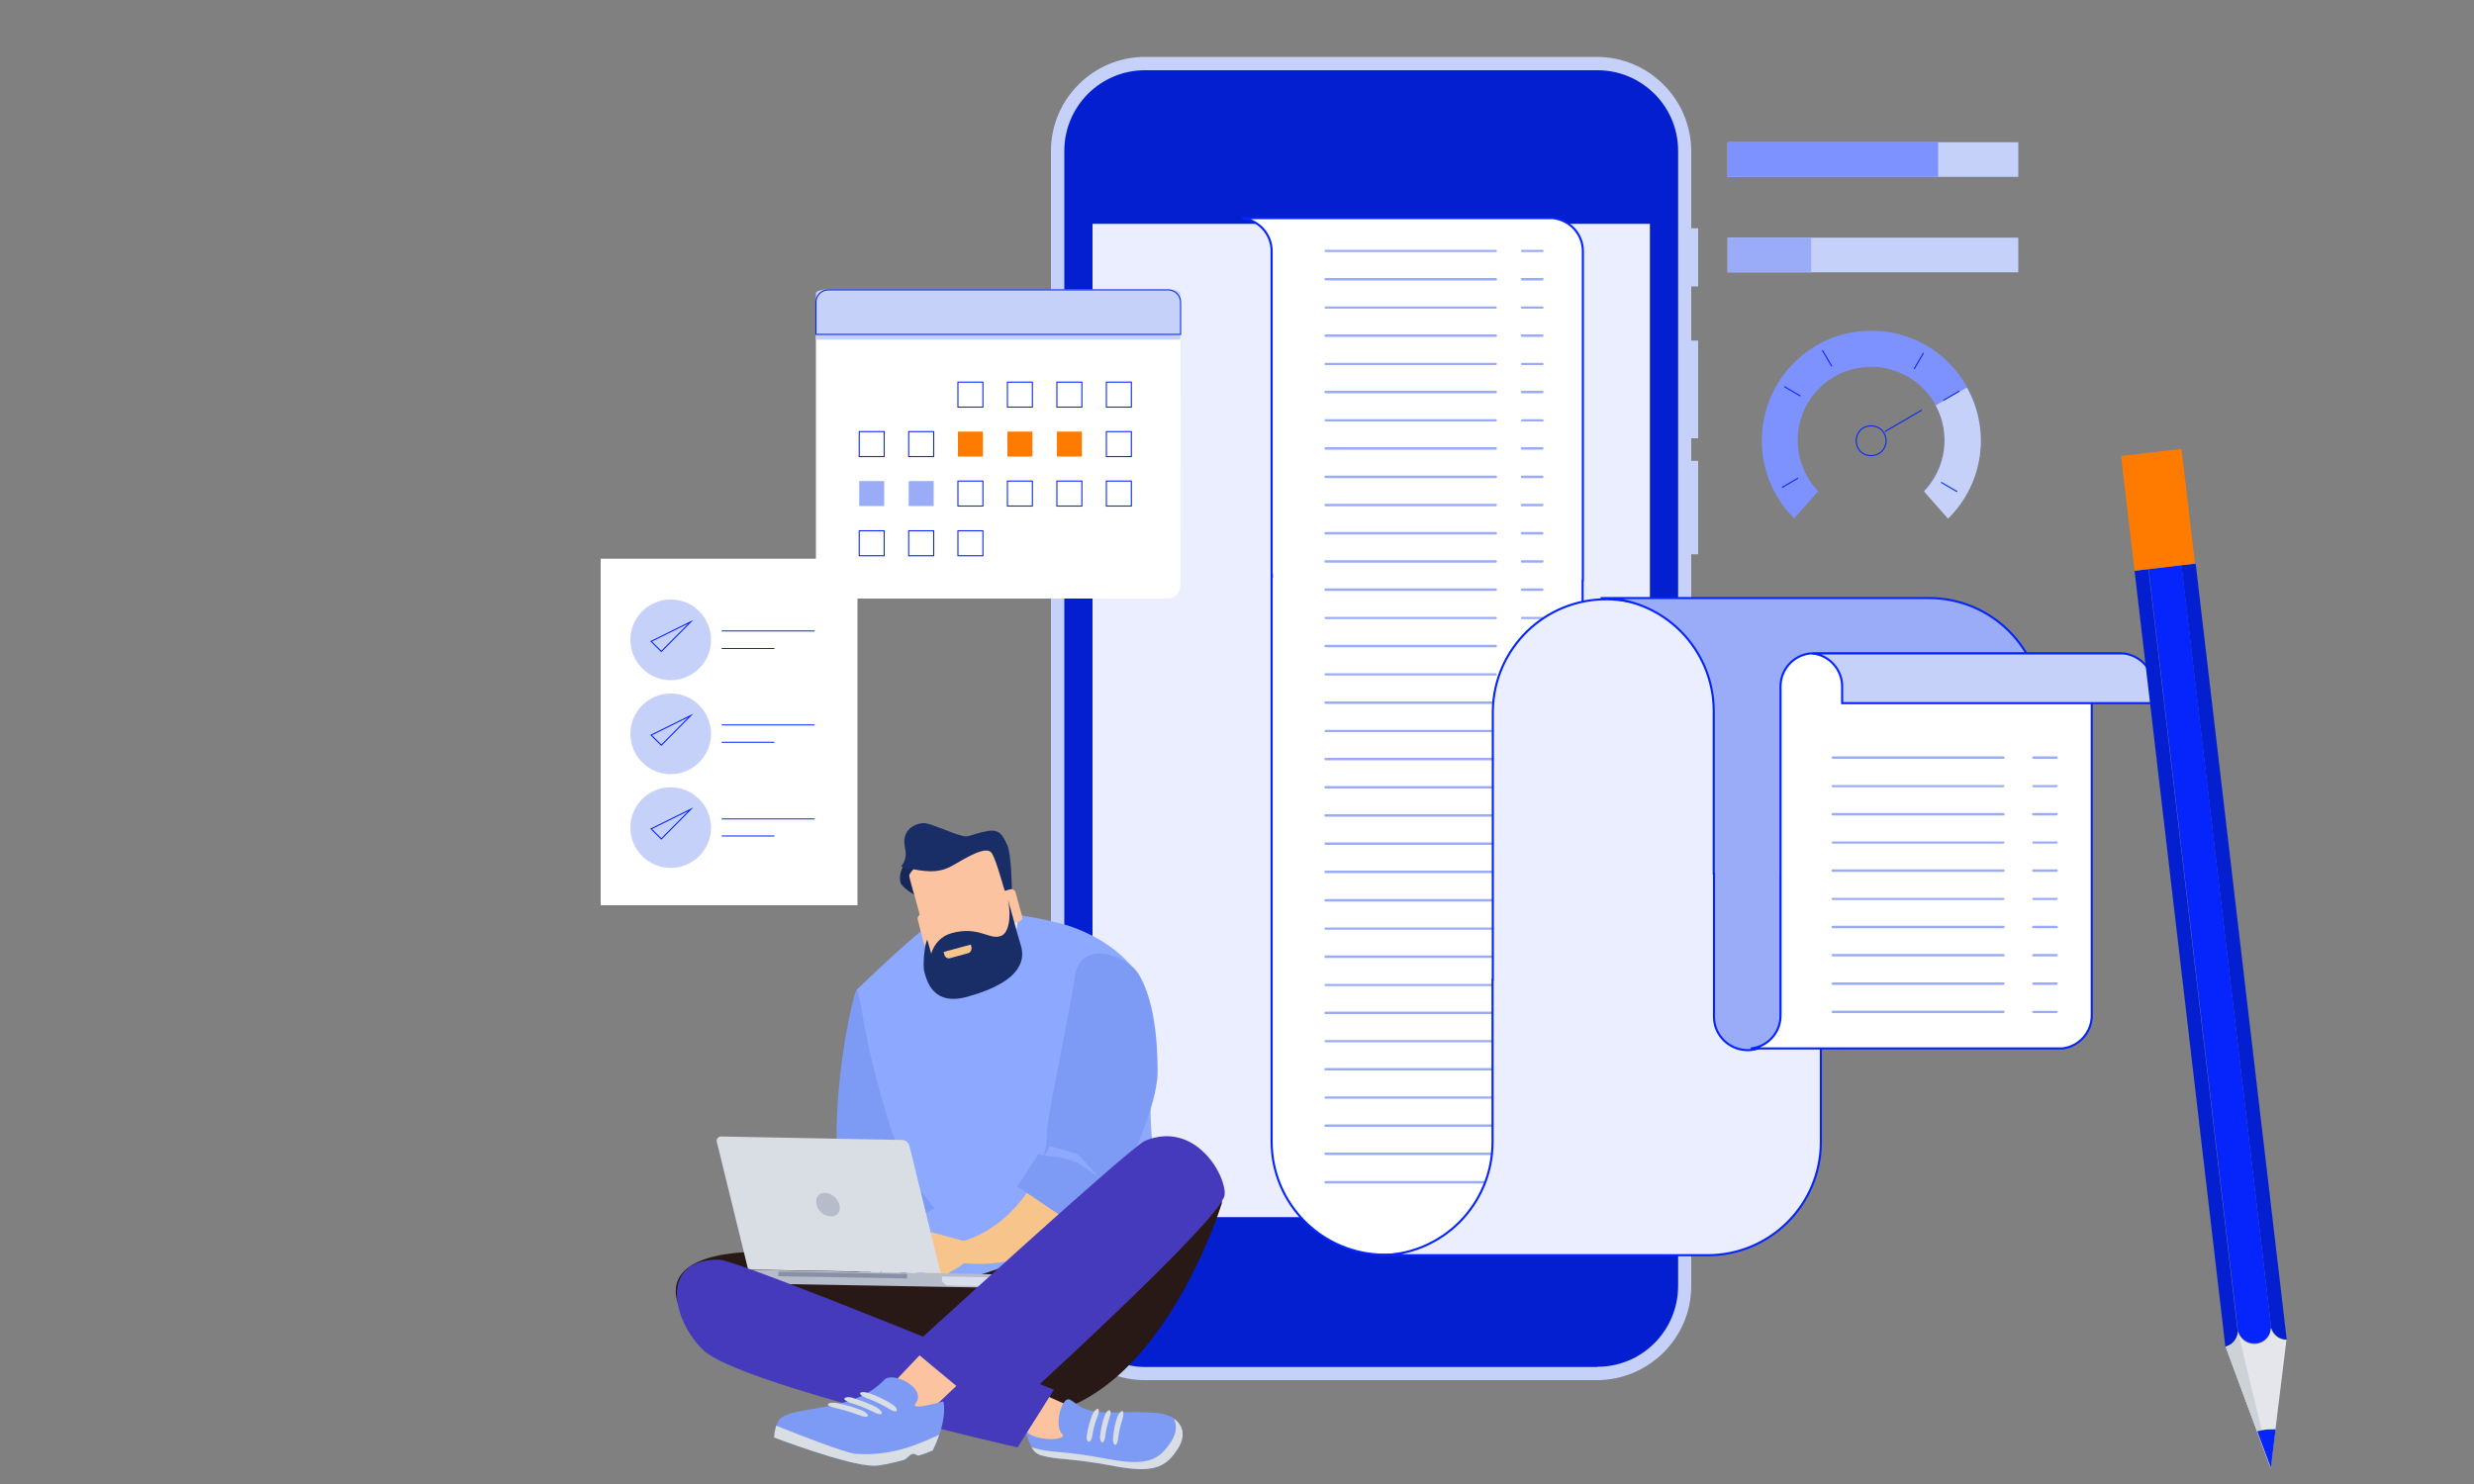 <svg xmlns="http://www.w3.org/2000/svg" xmlns:xlink="http://www.w3.org/1999/xlink" id="Layer_1" x="0px" y="0px" viewBox="0 0 1000 600" style="enable-background:new 0 0 1000 600;" xml:space="preserve"><rect x="0" y="0" width="1000" height="600" fill="#808080" stroke="none"/> <style type="text/css"> .st0{fill:none;} .st1{fill:#C5D1F9;} .st2{fill:#041FCF;} .st3{fill:#EAEEFE;} .st4{fill:#FFFFFF;stroke:#0525FC;stroke-width:0.85;stroke-miterlimit:10;} .st5{fill:#9AACF7;} .st6{fill:#EAEEFE;stroke:#0525FC;stroke-width:0.85;stroke-miterlimit:10;} .st7{fill:#9AACF7;stroke:#0525FC;stroke-width:0.85;stroke-miterlimit:10;} .st8{fill:#C5D1F9;stroke:#0525FC;stroke-width:0.85;stroke-miterlimit:10;} .st9{fill:#0525FC;} .st10{fill:#E5E6EC;} .st11{fill:#CDD2D7;} .st12{fill:#FF7B00;} .st13{fill:#FFFFFF;} .st14{fill:#8DA9FF;} .st15{fill:#7D9AF5;} .st16{fill:#ECCB0D;} .st17{fill:#C4C9E1;} .st18{fill:#E4E9F3;} .st19{fill:#F7C48B;} .st20{fill:#FBC39F;} .st21{fill:#162859;} .st22{fill:#192E66;} .st23{fill:#281816;} .st24{fill:#B6BCC9;} .st25{fill:#D8DEED;} .st26{fill:#8791A6;} .st27{fill:#D9DDE4;} .st28{fill:#463ABC;} .st29{fill:none;stroke:#0525FC;stroke-width:0.43;stroke-miterlimit:10;} .st30{fill:#7E92FF;} </style> <polygon class="st0" points="276.5,305.6 276.9,305.6 276.5,306 "></polygon> <polygon class="st0" points="275.7,304.8 275.3,304.8 275.7,304.4 "></polygon> <polygon class="st0" points="276.5,305.6 276.9,305.6 276.5,306 "></polygon> <polygon class="st0" points="275.7,304.8 275.3,304.8 275.7,304.4 "></polygon> <polygon class="st0" points="276.5,305.6 276.9,305.6 276.5,306 "></polygon> <polygon class="st0" points="275.7,304.8 275.3,304.8 275.7,304.4 "></polygon> <polygon class="st0" points="276.5,305.6 276.9,305.6 276.5,306 "></polygon> <polygon class="st0" points="275.7,304.8 275.3,304.8 275.7,304.4 "></polygon> <polygon class="st0" points="276.5,305.6 276.9,305.6 276.5,306 "></polygon> <polygon class="st0" points="275.7,304.8 275.3,304.8 275.7,304.4 "></polygon> <polygon class="st0" points="276.5,305.6 276.9,305.6 276.5,306 "></polygon> <polygon class="st0" points="275.7,304.8 275.3,304.8 275.7,304.4 "></polygon> <polygon class="st0" points="276.5,305.6 276.9,305.6 276.5,306 "></polygon> <polygon class="st0" points="275.7,304.8 275.3,304.8 275.7,304.4 "></polygon> <polygon class="st0" points="276.5,305.6 276.9,305.6 276.5,306 "></polygon> <polygon class="st0" points="275.7,304.8 275.3,304.8 275.7,304.4 "></polygon> <polygon class="st0" points="276.5,305.6 276.9,305.6 276.5,306 "></polygon> <polygon class="st0" points="275.7,304.8 275.3,304.8 275.7,304.4 "></polygon> <polygon class="st0" points="276.5,305.6 276.9,305.6 276.5,306 "></polygon> <polygon class="st0" points="275.7,304.8 275.3,304.8 275.7,304.4 "></polygon> <polygon class="st0" points="276.5,305.6 276.9,305.6 276.5,306 "></polygon> <polygon class="st0" points="275.7,304.8 275.3,304.8 275.7,304.4 "></polygon> <polygon class="st0" points="276.5,305.6 276.9,305.6 276.5,306 "></polygon> <polygon class="st0" points="275.7,304.8 275.3,304.8 275.7,304.4 "></polygon> <polygon class="st0" points="276.5,305.6 276.9,305.6 276.5,306 "></polygon> <polygon class="st0" points="275.7,304.8 275.3,304.8 275.7,304.4 "></polygon> <polygon class="st0" points="299.7,309.4 300.1,309.4 299.7,309.8 "></polygon> <polygon class="st0" points="298.9,308.6 298.5,308.6 298.9,308.2 "></polygon> <polygon class="st0" points="299.7,309.4 300.1,309.4 299.7,309.8 "></polygon> <polygon class="st0" points="298.9,308.6 298.5,308.6 298.9,308.2 "></polygon> <polygon class="st0" points="299.7,309.4 300.1,309.4 299.7,309.8 "></polygon> <polygon class="st0" points="298.9,308.6 298.5,308.6 298.9,308.2 "></polygon> <polygon class="st0" points="299.7,309.4 300.1,309.4 299.7,309.8 "></polygon> <polygon class="st0" points="298.9,308.6 298.5,308.6 298.9,308.2 "></polygon> <polygon class="st0" points="299.7,309.4 300.1,309.4 299.7,309.8 "></polygon> <polygon class="st0" points="298.9,308.6 298.5,308.6 298.9,308.2 "></polygon> <polygon class="st0" points="299.7,309.4 300.1,309.4 299.7,309.8 "></polygon> <polygon class="st0" points="298.9,308.6 298.5,308.6 298.9,308.2 "></polygon> <polygon class="st0" points="299.7,309.4 300.1,309.4 299.7,309.8 "></polygon> <polygon class="st0" points="298.9,308.6 298.5,308.6 298.9,308.2 "></polygon> <polygon class="st0" points="299.7,309.4 300.1,309.4 299.7,309.8 "></polygon> <polygon class="st0" points="298.9,308.6 298.5,308.6 298.9,308.2 "></polygon> <polygon class="st0" points="299.7,309.4 300.1,309.4 299.7,309.8 "></polygon> <polygon class="st0" points="298.9,308.6 298.5,308.6 298.9,308.2 "></polygon> <polygon class="st0" points="299.7,309.4 300.1,309.4 299.7,309.8 "></polygon> <polygon class="st0" points="298.9,308.6 298.5,308.6 298.9,308.2 "></polygon> <polygon class="st0" points="299.7,309.4 300.1,309.4 299.7,309.8 "></polygon> <polygon class="st0" points="298.9,308.6 298.5,308.6 298.9,308.2 "></polygon> <polygon class="st0" points="299.7,309.4 300.1,309.4 299.7,309.8 "></polygon> <polygon class="st0" points="298.9,308.6 298.5,308.6 298.9,308.2 "></polygon> <polygon class="st0" points="299.7,309.4 300.1,309.4 299.7,309.8 "></polygon> <polygon class="st0" points="298.9,308.6 298.5,308.6 298.9,308.2 "></polygon> <polygon class="st0" points="299.7,309.4 300.1,309.4 299.7,309.8 "></polygon> <polygon class="st0" points="298.9,308.6 298.5,308.6 298.9,308.2 "></polygon> <polygon class="st0" points="280.3,317.2 280.8,317.2 280.3,317.6 "></polygon> <polygon class="st0" points="279.5,316.4 279.1,316.4 279.5,315.9 "></polygon> <polygon class="st0" points="280.3,317.2 280.8,317.2 280.3,317.6 "></polygon> <polygon class="st0" points="279.5,316.4 279.1,316.4 279.5,315.9 "></polygon> <polygon class="st0" points="280.3,317.2 280.8,317.2 280.3,317.6 "></polygon> <polygon class="st0" points="279.5,316.4 279.1,316.4 279.5,315.9 "></polygon> <polygon class="st0" points="280.3,317.2 280.8,317.2 280.3,317.6 "></polygon> <polygon class="st0" points="279.5,316.4 279.1,316.4 279.5,315.9 "></polygon> <polygon class="st0" points="280.3,317.2 280.8,317.2 280.3,317.6 "></polygon> <polygon class="st0" points="279.5,316.4 279.1,316.4 279.5,315.9 "></polygon> <polygon class="st0" points="280.3,317.2 280.8,317.2 280.3,317.6 "></polygon> <polygon class="st0" points="279.5,316.4 279.1,316.4 279.5,315.9 "></polygon> <polygon class="st0" points="280.3,317.2 280.8,317.2 280.3,317.6 "></polygon> <polygon class="st0" points="279.5,316.4 279.1,316.4 279.5,315.9 "></polygon> <polygon class="st0" points="280.3,317.2 280.8,317.2 280.3,317.6 "></polygon> <polygon class="st0" points="279.5,316.4 279.1,316.4 279.5,315.9 "></polygon> <polygon class="st0" points="280.3,317.2 280.8,317.2 280.3,317.6 "></polygon> <polygon class="st0" points="279.5,316.4 279.1,316.4 279.5,315.9 "></polygon> <polygon class="st0" points="293.9,303.4 294.3,303.4 293.9,303.9 "></polygon> <polygon class="st0" points="293.1,302.6 292.7,302.6 293.1,302.1 "></polygon> <polygon class="st0" points="293.9,303.4 294.3,303.4 293.9,303.9 "></polygon> <polygon class="st0" points="293.1,302.6 292.7,302.6 293.1,302.1 "></polygon> <polygon class="st0" points="293.9,303.4 294.3,303.4 293.9,303.9 "></polygon> <polygon class="st0" points="293.1,302.6 292.7,302.6 293.1,302.1 "></polygon> <polygon class="st0" points="293.9,303.4 294.3,303.4 293.9,303.9 "></polygon> <polygon class="st0" points="293.1,302.6 292.7,302.6 293.1,302.1 "></polygon> <polygon class="st0" points="293.9,303.4 294.3,303.4 293.9,303.9 "></polygon> <polygon class="st0" points="293.1,302.6 292.7,302.6 293.1,302.1 "></polygon> <polygon class="st0" points="293.9,303.4 294.3,303.4 293.9,303.9 "></polygon> <polygon class="st0" points="293.1,302.6 292.7,302.6 293.1,302.1 "></polygon> <polygon class="st0" points="293.9,303.4 294.3,303.4 293.9,303.9 "></polygon> <polygon class="st0" points="293.1,302.6 292.7,302.6 293.1,302.1 "></polygon> <polygon class="st0" points="293.9,303.4 294.3,303.4 293.9,303.9 "></polygon> <polygon class="st0" points="293.1,302.6 292.7,302.6 293.1,302.1 "></polygon> <polygon class="st0" points="293.9,303.4 294.3,303.4 293.9,303.9 "></polygon> <polygon class="st0" points="293.1,302.6 292.7,302.6 293.1,302.1 "></polygon> <polygon class="st0" points="293.9,303.4 294.3,303.4 293.9,303.9 "></polygon> <polygon class="st0" points="293.1,302.6 292.7,302.6 293.1,302.1 "></polygon> <polygon class="st0" points="293.9,303.4 294.3,303.4 293.9,303.9 "></polygon> <polygon class="st0" points="293.1,302.6 292.7,302.6 293.1,302.1 "></polygon> <polygon class="st0" points="293.9,303.4 294.3,303.4 293.9,303.9 "></polygon> <polygon class="st0" points="293.1,302.6 292.7,302.6 293.1,302.1 "></polygon> <polygon class="st0" points="293.9,303.4 294.3,303.4 293.9,303.9 "></polygon> <polygon class="st0" points="293.1,302.6 292.7,302.6 293.1,302.1 "></polygon> <polygon class="st0" points="293.9,303.4 294.3,303.4 293.9,303.9 "></polygon> <polygon class="st0" points="293.1,302.6 292.7,302.6 293.1,302.1 "></polygon> <polygon class="st1" points="679.4,115.8 679.4,115.8 686.4,115.8 686.4,115.8 686.4,92.3 686.4,92.3 679.4,92.3 679.4,92.3 "></polygon> <polygon class="st1" points="679.4,177.2 679.4,177.2 686.4,177.2 686.4,177.2 686.4,137.7 686.4,137.7 679.4,137.7 679.4,137.7 "></polygon> <polygon class="st1" points="679.4,224.1 679.4,224.1 686.4,224.1 686.4,224.1 686.4,186.3 686.4,186.3 679.4,186.3 679.4,186.3 "></polygon> <path class="st1" d="M424.7,520c0,21.1,17.1,38,38,38h182.9c20.9-0.1,38-17.1,38-38V61c-0.1-20.9-17.1-37.9-38-38H462.8 c-20.9,0-38,17.1-38,38V520L424.7,520z"></path> <path class="st2" d="M645.7,552.6c18.1,0,32.6-14.7,32.6-32.7V61c0-18.1-14.7-32.6-32.6-32.6H462.8c-18.1,0-32.6,14.7-32.6,32.6v459 c0,18.1,14.7,32.6,32.7,32.7h182.8V552.6z"></path> <rect x="441.6" y="90.5" class="st3" width="225.3" height="401.6"></rect> <path class="st4" d="M514,232.4V101.5c0-6.8-5.2-12.6-12-13.3c6,0,122.2,0,125.8,0c6.8,0.8,12,6.5,12,13.3v130l0,0v3.1h-0.1v114h0.1 v3.1c0,6.8,5.2,12.6,12,13.3h-46.2v96.5c0,25.3-20.5,45.8-45.8,45.8c-25.3,0-45.8-20.5-45.8-45.8V233.2h0.1v-0.8H514z"></path> <path class="st5" d="M604.6,101.9h-68.8c-0.3,0-0.5-0.3-0.4-0.5c0-0.3,0.3-0.4,0.4-0.4h68.8c0.3,0,0.5,0.3,0.4,0.5 C605,101.8,604.8,101.9,604.6,101.9z"></path> <path class="st5" d="M604.6,113.4h-68.8c-0.3,0-0.5-0.3-0.5-0.5l0,0c0-0.3,0.3-0.5,0.5-0.5h68.8c0.3,0,0.5,0.3,0.5,0.5l0,0 C605.2,113.2,604.9,113.4,604.6,113.4L604.6,113.4z"></path> <path class="st5" d="M604.6,124.8h-68.8c-0.3,0-0.5-0.3-0.4-0.5c0-0.3,0.3-0.4,0.4-0.4h68.8c0.3,0,0.5,0.3,0.4,0.5 C605,124.6,604.8,124.8,604.6,124.8z"></path> <path class="st5" d="M604.6,136.2h-68.8c-0.3,0-0.5-0.3-0.5-0.5c0-0.3,0.3-0.5,0.5-0.5l0,0h68.8c0.3,0,0.5,0.3,0.5,0.5 C605.2,136,604.9,136.2,604.6,136.2L604.6,136.2z"></path> <path class="st5" d="M604.6,147.6h-68.8c-0.3,0-0.5-0.3-0.4-0.5c0-0.3,0.3-0.4,0.4-0.4h68.8c0.3,0,0.5,0.3,0.4,0.5 C605,147.5,604.8,147.6,604.6,147.6z"></path> <path class="st5" d="M604.6,159h-68.8c-0.3,0-0.5-0.3-0.5-0.5c0-0.3,0.3-0.5,0.5-0.5l0,0h68.8c0.3,0,0.5,0.3,0.5,0.5l0,0 C605,158.9,604.9,159,604.6,159L604.6,159z"></path> <path class="st5" d="M604.6,170.4h-68.8c-0.3,0-0.5-0.3-0.4-0.5c0-0.3,0.3-0.4,0.4-0.4h68.8c0.3,0,0.5,0.3,0.4,0.5 C605,170.3,604.8,170.4,604.6,170.4z"></path> <path class="st5" d="M604.6,181.8h-68.8c-0.3,0-0.5-0.3-0.5-0.5c0-0.3,0.3-0.5,0.5-0.5l0,0h68.8c0.3,0,0.5,0.3,0.5,0.5l0,0 C605,181.6,604.9,181.8,604.6,181.8L604.6,181.8z"></path> <path class="st5" d="M604.6,193.3h-68.8c-0.3,0-0.5-0.3-0.5-0.5l0,0c0-0.3,0.3-0.5,0.5-0.5h68.8c0.3,0,0.5,0.3,0.5,0.5l0,0 C605.2,193,604.9,193.3,604.6,193.3L604.6,193.3z"></path> <path class="st5" d="M604.6,204.7h-68.8c-0.3,0-0.5-0.3-0.5-0.5s0.3-0.5,0.5-0.5l0,0h68.8c0.3,0,0.5,0.3,0.5,0.5l0,0 C605,204.4,604.9,204.7,604.6,204.7L604.6,204.7z"></path> <path class="st5" d="M604.6,216.1h-68.8c-0.3,0-0.5-0.3-0.5-0.5l0,0c0-0.3,0.3-0.5,0.5-0.5h68.8c0.3,0,0.5,0.3,0.5,0.5l0,0 C605.2,215.8,604.9,216.1,604.6,216.1L604.6,216.1z"></path> <path class="st5" d="M604.6,227.5h-68.8c-0.3,0-0.5-0.3-0.5-0.5s0.3-0.5,0.5-0.5l0,0h68.8c0.3,0,0.5,0.3,0.5,0.5l0,0 C605,227.2,604.9,227.5,604.6,227.5L604.6,227.5z"></path> <path class="st5" d="M604.6,238.9h-68.8c-0.3,0-0.5-0.3-0.5-0.5c0-0.3,0.3-0.5,0.5-0.5l0,0h68.8c0.3,0,0.5,0.3,0.5,0.5 C605,238.6,604.9,238.9,604.6,238.9z"></path> <path class="st5" d="M604.6,250.3h-68.8c-0.3,0-0.5-0.3-0.4-0.5c0-0.3,0.3-0.4,0.4-0.4h68.8c0.3,0,0.5,0.3,0.4,0.5 C605,250,604.8,250.3,604.6,250.3z"></path> <path class="st5" d="M604.6,261.7h-68.8c-0.3,0-0.5-0.3-0.5-0.5s0.3-0.5,0.5-0.5l0,0h68.8c0.3,0,0.5,0.3,0.5,0.5 C605,261.5,604.9,261.7,604.6,261.7z"></path> <path class="st5" d="M604.6,273.1h-68.8c-0.3,0-0.5-0.3-0.4-0.5c0-0.3,0.3-0.4,0.4-0.4h68.8c0.3,0,0.5,0.3,0.4,0.5 C605,272.9,604.8,273.1,604.6,273.1z"></path> <path class="st5" d="M604.6,284.6h-68.8c-0.3,0-0.5-0.3-0.5-0.5c0-0.3,0.3-0.5,0.5-0.5l0,0h68.8c0.3,0,0.5,0.3,0.5,0.5 C605,284.3,604.9,284.6,604.6,284.6z"></path> <path class="st5" d="M604.6,296h-68.8c-0.3,0-0.5-0.3-0.4-0.5c0-0.3,0.3-0.4,0.4-0.4h68.8c0.3,0,0.5,0.3,0.4,0.5 C605,295.7,604.8,296,604.6,296z"></path> <path class="st5" d="M604.6,307.4h-68.8c-0.3,0-0.5-0.3-0.5-0.5s0.3-0.5,0.5-0.5l0,0h68.8c0.3,0,0.5,0.3,0.5,0.5l0,0 C605,307.1,604.9,307.4,604.6,307.4L604.6,307.4z"></path> <path class="st5" d="M604.6,318.8h-68.8c-0.3,0-0.5-0.3-0.5-0.5l0,0c0-0.3,0.3-0.5,0.5-0.5h68.8c0.3,0,0.5,0.3,0.5,0.5l0,0 C605.2,318.5,604.9,318.8,604.6,318.8L604.6,318.8z"></path> <path class="st5" d="M604.6,330.2h-68.8c-0.3,0-0.5-0.3-0.5-0.5c0-0.3,0.3-0.5,0.5-0.5l0,0h68.8c0.3,0,0.5,0.3,0.5,0.5l0,0 C605,329.9,604.9,330.2,604.6,330.2L604.6,330.2z"></path> <path class="st5" d="M604.6,341.6h-68.8c-0.3,0-0.5-0.3-0.5-0.5l0,0c0-0.3,0.3-0.5,0.5-0.5h68.8c0.3,0,0.5,0.3,0.5,0.5l0,0 C605.2,341.4,604.9,341.6,604.6,341.6L604.6,341.6z"></path> <path class="st5" d="M604.6,353h-68.8c-0.3,0-0.5-0.3-0.5-0.5c0-0.3,0.3-0.5,0.5-0.5l0,0h68.8c0.3,0,0.5,0.3,0.5,0.5l0,0 C605,352.8,604.9,353,604.6,353L604.6,353z"></path> <path class="st5" d="M604.6,364.5h-68.8c-0.3,0-0.5-0.3-0.5-0.5l0,0c0-0.3,0.3-0.5,0.5-0.5h68.8c0.3,0,0.5,0.3,0.5,0.5l0,0 C605.2,364.2,604.9,364.5,604.6,364.5L604.6,364.5z"></path> <path class="st5" d="M604.6,375.9h-68.8c-0.3,0-0.5-0.3-0.4-0.5c0-0.3,0.3-0.4,0.4-0.4h68.8c0.3,0,0.5,0.3,0.4,0.5 C605,375.6,604.8,375.7,604.6,375.9z"></path> <path class="st5" d="M604.6,387.3h-68.8c-0.3,0-0.5-0.3-0.5-0.5s0.3-0.5,0.5-0.5l0,0h68.8c0.3,0,0.5,0.3,0.5,0.5 S604.9,387.3,604.6,387.3z"></path> <path class="st5" d="M604.6,398.7h-68.8c-0.3,0-0.5-0.3-0.4-0.5c0-0.3,0.3-0.4,0.4-0.4h68.8c0.3,0,0.5,0.3,0.4,0.5 C605,398.4,604.8,398.6,604.6,398.7z"></path> <path class="st5" d="M604.6,410h-68.8c-0.3,0-0.5-0.3-0.5-0.5s0.3-0.5,0.5-0.5l0,0h68.8c0.3,0,0.5,0.3,0.5,0.5S604.9,410,604.6,410z "></path> <path class="st5" d="M604.6,421.4h-68.8c-0.3,0-0.5-0.3-0.4-0.5c0-0.3,0.3-0.4,0.4-0.4h68.8c0.3,0,0.5,0.3,0.4,0.5 C605,421.3,604.8,421.4,604.6,421.4z"></path> <path class="st5" d="M604.6,432.8h-68.8c-0.3,0-0.5-0.3-0.5-0.5c0-0.3,0.3-0.5,0.5-0.5l0,0h68.8c0.3,0,0.5,0.3,0.5,0.5 C605,432.7,604.9,432.8,604.6,432.8z"></path> <path class="st5" d="M604.6,444.2h-68.8c-0.3,0-0.5-0.3-0.4-0.5c0-0.3,0.3-0.4,0.4-0.4h68.8c0.3,0,0.5,0.3,0.4,0.5 C605,444.1,604.8,444.2,604.6,444.2z"></path> <path class="st5" d="M604.6,455.6h-68.8c-0.3,0-0.5-0.3-0.5-0.5c0-0.3,0.3-0.5,0.5-0.5l0,0h68.8c0.3,0,0.5,0.3,0.5,0.5l0,0 C605,455.5,604.9,455.6,604.6,455.6L604.6,455.6z"></path> <path class="st5" d="M604.6,467h-68.8c-0.3,0-0.5-0.3-0.5-0.5l0,0c0-0.3,0.3-0.5,0.5-0.5h68.8c0.3,0,0.5,0.3,0.5,0.5l0,0 C605.2,466.9,604.9,467,604.6,467L604.6,467z"></path> <path class="st5" d="M604.6,478.5h-68.8c-0.3,0-0.5-0.3-0.5-0.5c0-0.3,0.3-0.5,0.5-0.5l0,0h68.8c0.3,0,0.5,0.3,0.5,0.5l0,0 C605,478.3,604.9,478.5,604.6,478.5L604.6,478.5z"></path> <path class="st5" d="M623.4,101.9h-8.2c-0.3,0-0.5-0.3-0.4-0.5c0-0.3,0.3-0.4,0.4-0.4h8.2c0.3,0,0.5,0.1,0.5,0.4 C623.9,101.7,623.8,101.9,623.4,101.9C623.5,101.9,623.5,101.9,623.4,101.9z"></path> <path class="st5" d="M623.4,113.4h-8.2c-0.3,0-0.5-0.3-0.5-0.5l0,0c0-0.3,0.3-0.5,0.5-0.5l0,0h8.2c0.3,0,0.5,0.3,0.5,0.5 C623.9,113.2,623.7,113.4,623.4,113.4L623.4,113.4z"></path> <path class="st5" d="M623.4,124.8h-8.2c-0.3,0-0.5-0.3-0.4-0.5c0-0.3,0.3-0.4,0.4-0.4h8.2c0.3,0,0.5,0.1,0.5,0.4 C624.1,124.5,623.8,124.8,623.4,124.8C623.5,124.8,623.5,124.8,623.4,124.8z"></path> <path class="st5" d="M623.4,136.2h-8.2c-0.3,0-0.5-0.3-0.5-0.5c0-0.3,0.3-0.5,0.5-0.5l0,0h8.2c0.3,0,0.5,0.3,0.5,0.5 C623.9,136,623.7,136.2,623.4,136.2L623.4,136.2z"></path> <path class="st5" d="M623.4,147.6h-8.2c-0.3,0-0.5-0.3-0.4-0.5c0-0.3,0.3-0.4,0.4-0.4h8.2c0.3,0,0.5,0.1,0.5,0.4 C624.1,147.3,623.8,147.6,623.4,147.6C623.5,147.6,623.5,147.6,623.4,147.6z"></path> <path class="st5" d="M623.4,159h-8.2c-0.3,0-0.5-0.3-0.5-0.5l0,0c0-0.3,0.3-0.5,0.5-0.5l0,0h8.2c0.3,0,0.5,0.3,0.5,0.5l0,0 C623.9,158.9,623.7,159,623.4,159z"></path> <path class="st5" d="M623.4,170.4h-8.2c-0.3,0-0.5-0.3-0.4-0.5c0-0.3,0.3-0.4,0.4-0.4h8.2c0.3,0,0.5,0.1,0.5,0.4 C624.1,170.2,623.8,170.4,623.4,170.4C623.5,170.4,623.5,170.4,623.4,170.4z"></path> <path class="st5" d="M623.4,181.8h-8.2c-0.3,0-0.5-0.3-0.5-0.5l0,0c0-0.3,0.3-0.5,0.5-0.5l0,0h8.2c0.3,0,0.5,0.3,0.5,0.5l0,0 C623.9,181.6,623.7,181.8,623.4,181.8z"></path> <path class="st5" d="M623.4,193.3h-8.2c-0.3,0-0.5-0.3-0.5-0.5l0,0c0-0.3,0.3-0.5,0.5-0.5l0,0h8.2c0.3,0,0.5,0.3,0.5,0.5 C623.9,193,623.7,193.3,623.4,193.3L623.4,193.3z"></path> <path class="st5" d="M623.4,204.7h-8.2c-0.3,0-0.5-0.3-0.5-0.5l0,0c0-0.3,0.3-0.5,0.5-0.5l0,0h8.2c0.3,0,0.5,0.3,0.5,0.5l0,0 C623.9,204.4,623.7,204.7,623.4,204.7z"></path> <path class="st5" d="M623.4,216.1h-8.2c-0.3,0-0.5-0.3-0.5-0.5l0,0c0-0.3,0.3-0.5,0.5-0.5l0,0h8.2c0.3,0,0.5,0.3,0.5,0.5 C623.9,215.8,623.7,216.1,623.4,216.1L623.4,216.1z"></path> <path class="st5" d="M623.4,227.5h-8.2c-0.3,0-0.5-0.3-0.5-0.5l0,0c0-0.3,0.3-0.5,0.5-0.5l0,0h8.2c0.3,0,0.5,0.3,0.5,0.5l0,0 C623.9,227.2,623.7,227.5,623.4,227.5z"></path> <path class="st5" d="M623.4,238.9h-8.2c-0.3,0-0.5-0.3-0.5-0.5c0-0.3,0.3-0.5,0.5-0.5h8.2c0.3,0,0.5,0.3,0.5,0.5 C623.9,238.6,623.7,238.9,623.4,238.9z"></path> <path class="st5" d="M623.4,250.3h-8.2c-0.3,0-0.5-0.3-0.4-0.5c0-0.3,0.3-0.4,0.4-0.4h8.2c0.3,0,0.5,0.1,0.5,0.4 C624.1,250,623.8,250.3,623.4,250.3C623.5,250.3,623.5,250.3,623.4,250.3z"></path> <path class="st5" d="M623.4,261.7h-8.2c-0.3,0-0.5-0.3-0.5-0.5s0.3-0.5,0.5-0.5h8.2c0.3,0,0.5,0.3,0.5,0.5S623.7,261.7,623.4,261.7z "></path> <path class="st5" d="M623.4,273.1h-8.2c-0.3,0-0.5-0.3-0.4-0.5c0-0.3,0.3-0.4,0.4-0.4h8.2c0.3,0,0.5,0.1,0.5,0.4 C624.1,272.9,623.8,273.1,623.4,273.1C623.5,273.1,623.5,273.1,623.4,273.1z"></path> <path class="st5" d="M623.4,284.6h-8.2c-0.3,0-0.5-0.3-0.5-0.5c0-0.3,0.3-0.5,0.5-0.5h8.2c0.3,0,0.5,0.3,0.5,0.5 C623.9,284.3,623.7,284.6,623.4,284.6z"></path> <path class="st5" d="M623.4,296h-8.2c-0.3,0-0.5-0.3-0.4-0.5c0-0.3,0.3-0.4,0.4-0.4h8.2c0.3,0,0.5,0.1,0.5,0.4 C624.1,295.7,623.8,296,623.4,296C623.5,296,623.5,296,623.4,296z"></path> <path class="st5" d="M623.4,307.4h-8.2c-0.3,0-0.5-0.3-0.5-0.5l0,0c0-0.3,0.3-0.5,0.5-0.5l0,0h8.2c0.3,0,0.5,0.3,0.5,0.5l0,0 C623.9,307.1,623.7,307.4,623.4,307.4z"></path> <path class="st5" d="M623.4,318.8h-8.2c-0.3,0-0.5-0.3-0.5-0.5l0,0c0-0.3,0.3-0.5,0.5-0.5l0,0h8.2c0.3,0,0.5,0.3,0.5,0.5 C623.9,318.5,623.7,318.8,623.4,318.8L623.4,318.8z"></path> <path class="st5" d="M623.4,330.2h-8.2c-0.3,0-0.5-0.3-0.5-0.5l0,0c0-0.3,0.3-0.5,0.5-0.5l0,0h8.2c0.3,0,0.5,0.3,0.5,0.5l0,0 C623.9,329.9,623.7,330.2,623.4,330.2z"></path> <path class="st5" d="M623.4,341.6h-8.2c-0.3,0-0.5-0.3-0.5-0.5l0,0c0-0.3,0.3-0.5,0.5-0.5l0,0h8.2c0.3,0,0.5,0.3,0.5,0.5 C623.9,341.4,623.7,341.6,623.4,341.6L623.4,341.6z"></path> <path class="st5" d="M623.4,353h-8.2c-0.3,0-0.5-0.3-0.5-0.5l0,0c0-0.3,0.3-0.5,0.5-0.5l0,0h8.2c0.3,0,0.5,0.3,0.5,0.5l0,0 C623.9,352.8,623.7,353,623.4,353z"></path> <path class="st5" d="M623.4,364.5h-8.2c-0.3,0-0.5-0.3-0.5-0.5l0,0c0-0.3,0.3-0.5,0.5-0.5l0,0h8.2c0.3,0,0.5,0.3,0.5,0.5 S623.7,364.5,623.4,364.5L623.4,364.5z"></path> <path class="st5" d="M623.4,375.9h-8.2c-0.3,0-0.5-0.3-0.4-0.5c0-0.3,0.3-0.4,0.4-0.4h8.2c0.3,0,0.5,0.1,0.5,0.4 C624.1,375.5,623.8,375.7,623.4,375.9C623.5,375.9,623.5,375.9,623.4,375.9z"></path> <path class="st5" d="M623.4,387.3h-8.2c-0.3,0-0.5-0.3-0.5-0.5s0.3-0.5,0.5-0.5h8.2c0.3,0,0.5,0.3,0.5,0.5S623.7,387.3,623.4,387.3z "></path> <path class="st5" d="M623.4,398.7h-8.2c-0.3,0-0.5-0.3-0.4-0.5c0-0.3,0.3-0.4,0.4-0.4h8.2c0.3,0,0.5,0.1,0.5,0.4 C624.1,398.3,623.8,398.6,623.4,398.7C623.5,398.7,623.5,398.7,623.4,398.7z"></path> <path class="st5" d="M623.4,410h-8.2c-0.3,0-0.5-0.3-0.5-0.5s0.3-0.5,0.5-0.5h8.2c0.3,0,0.5,0.3,0.5,0.5S623.7,410,623.4,410z"></path> <path class="st5" d="M623.4,421.4h-8.2c-0.3,0-0.5-0.3-0.4-0.5c0-0.3,0.3-0.4,0.4-0.4h8.2c0.3,0,0.5,0.1,0.5,0.4 C624.1,421.1,623.8,421.4,623.4,421.4C623.5,421.5,623.5,421.5,623.4,421.4z"></path> <path class="st5" d="M623.4,432.8h-8.2c-0.3,0-0.5-0.3-0.5-0.5c0-0.3,0.3-0.5,0.5-0.5h8.2c0.3,0,0.5,0.3,0.5,0.5 C623.9,432.7,623.7,432.8,623.4,432.8z"></path> <path class="st5" d="M623.4,444.2h-8.2c-0.3,0-0.5-0.3-0.4-0.5c0-0.3,0.3-0.4,0.4-0.4h8.2c0.3,0,0.5,0.1,0.5,0.4 C624.1,443.9,623.8,444.2,623.4,444.2C623.5,444.2,623.5,444.2,623.4,444.2z"></path> <path class="st5" d="M623.4,455.6h-8.2c-0.3,0-0.5-0.3-0.5-0.5l0,0c0-0.3,0.3-0.5,0.5-0.5l0,0h8.2c0.3,0,0.5,0.3,0.5,0.5l0,0 C623.9,455.5,623.7,455.6,623.4,455.6z"></path> <path class="st5" d="M623.4,467h-8.2c-0.3,0-0.5-0.3-0.5-0.5l0,0c0-0.3,0.3-0.5,0.5-0.5l0,0h8.2c0.3,0,0.5,0.3,0.5,0.5 C623.9,466.9,623.7,467,623.4,467L623.4,467z"></path> <path class="st5" d="M623.4,478.5h-8.2c-0.3,0-0.5-0.3-0.5-0.5l0,0c0-0.3,0.3-0.5,0.5-0.5l0,0h8.2c0.3,0,0.5,0.3,0.5,0.5l0,0 C623.9,478.3,623.7,478.5,623.4,478.5z"></path> <path class="st6" d="M557.6,507.5c25.3,0,45.7-20.5,45.7-45.8v-65.6h0.1v-57.5c0-0.4,0-0.8,0-1.2v-50c0.4-25.3,21.2-45.5,46.5-45.1 c24.7,0.4,44.8,20.4,45.1,45.1v51.2h41v123.1c0,25.3-20.5,45.8-45.8,45.8c-0.3,0-0.7,0-1,0l0,0L557.6,507.5L557.6,507.5z"></path> <path class="st7" d="M778.7,241.8L778.7,241.8h1c25.3,0,45.8,20.5,45.8,45.8l0,0v65.6H719.9v57.5c0.1,7.5-5.7,13.7-13.2,13.9 c-7.5,0.1-13.7-5.7-13.9-13.2c0-0.3,0-0.4,0-0.7v-57.5h-0.1v-65.6c0-25.3-20.4-45.8-45.7-45.8L778.7,241.8L778.7,241.8z"></path> <path class="st4" d="M719.7,410.7V279.8l0,0v-2.3c0-6.8,5.2-12.6,12-13.3c3.7,0,119.8,0,125.8,0c-6.8,0.8-12,6.5-12,13.3v3.1l0,0 v130c0,6.8-5.2,12.6-12,13.3c-3.7,0-119.8,0-125.8,0C714.6,423.2,719.7,417.4,719.7,410.7z"></path> <path class="st8" d="M744.6,284.3v-6.8c0-6.8-5.2-12.6-12-13.3c6,0,122.2,0,125.8,0c6.8,0.8,12,6.5,12,13.3v6.8H744.6z"></path> <path class="st5" d="M809.8,306.8h-69c-0.3,0-0.5-0.3-0.5-0.5c0-0.3,0.3-0.5,0.5-0.5h69c0.3,0,0.5,0.3,0.5,0.5 C810.2,306.6,810.1,306.8,809.8,306.8z"></path> <path class="st5" d="M809.8,318.3h-69c-0.3,0-0.5-0.3-0.4-0.5c0-0.3,0.3-0.4,0.4-0.4h69c0.3,0,0.5,0.3,0.4,0.5 C810.2,318,809.9,318.3,809.8,318.3z"></path> <path class="st5" d="M809.8,329.7h-69c-0.3,0-0.5-0.3-0.5-0.5c0-0.3,0.3-0.5,0.5-0.5h69c0.3,0,0.5,0.3,0.5,0.5 C810.2,329.4,810.1,329.7,809.8,329.7z"></path> <path class="st5" d="M809.8,341.1h-69c-0.3,0-0.5-0.3-0.4-0.5c0-0.3,0.3-0.4,0.4-0.4h69c0.3,0,0.5,0.3,0.4,0.5 C810.2,340.8,809.9,341.1,809.8,341.1z"></path> <path class="st5" d="M809.8,352.5h-69c-0.3,0-0.5-0.3-0.5-0.5l0,0c0-0.3,0.3-0.5,0.5-0.5l0,0h69c0.3,0,0.5,0.3,0.5,0.5l0,0 C810.2,352.2,810.1,352.5,809.8,352.5L809.8,352.5z"></path> <path class="st5" d="M809.8,363.9h-69c-0.3,0-0.5-0.3-0.4-0.5c0-0.3,0.3-0.4,0.4-0.4h69c0.3,0,0.5,0.3,0.4,0.5 C810.2,363.6,809.9,363.9,809.8,363.9z"></path> <path class="st5" d="M809.8,375.3h-69c-0.3,0-0.5-0.3-0.5-0.5l0,0c0-0.3,0.3-0.5,0.5-0.5l0,0h69c0.3,0,0.5,0.3,0.5,0.5l0,0 C810.2,375.1,810.1,375.3,809.8,375.3L809.8,375.3z"></path> <path class="st5" d="M809.8,386.7h-69c-0.3,0-0.5-0.3-0.5-0.5l0,0c0-0.3,0.3-0.5,0.5-0.5l0,0h69c0.3,0,0.5,0.3,0.5,0.5l0,0 C810.2,386.5,810.1,386.7,809.8,386.7L809.8,386.7z"></path> <path class="st5" d="M809.8,398.2h-69c-0.3,0-0.5-0.3-0.5-0.5l0,0c0-0.3,0.3-0.5,0.5-0.5l0,0h69c0.3,0,0.5,0.3,0.5,0.5l0,0 C810.2,397.9,810.1,398.2,809.8,398.2L809.8,398.2z"></path> <path class="st5" d="M809.8,409.6h-69c-0.3,0-0.5-0.3-0.5-0.5l0,0c0-0.3,0.3-0.5,0.5-0.5l0,0h69c0.3,0,0.5,0.3,0.5,0.5l0,0 C810.2,409.3,810.1,409.6,809.8,409.6L809.8,409.6z"></path> <path class="st5" d="M831.1,306.8h-9.2c-0.3,0-0.5-0.3-0.5-0.5c0-0.3,0.3-0.5,0.5-0.5h9.4c0.3,0,0.5,0.3,0.5,0.5 C831.7,306.6,831.4,306.8,831.1,306.8L831.1,306.8z"></path> <path class="st5" d="M831.1,318.3h-9.2c-0.3,0-0.5-0.3-0.4-0.5c0-0.3,0.3-0.4,0.4-0.4h9.4c0.3,0,0.5,0.3,0.4,0.5 C831.6,318,831.4,318.3,831.1,318.3L831.1,318.3z"></path> <path class="st5" d="M831.1,329.7h-9.2c-0.3,0-0.5-0.3-0.5-0.5c0-0.3,0.3-0.5,0.5-0.5h9.4c0.3,0,0.5,0.3,0.5,0.5 C831.7,329.4,831.4,329.7,831.1,329.7L831.1,329.7z"></path> <path class="st5" d="M831.1,341.1h-9.2c-0.3,0-0.5-0.3-0.4-0.5c0-0.3,0.3-0.4,0.4-0.4h9.4c0.3,0,0.5,0.3,0.4,0.5 C831.6,340.8,831.4,341.1,831.1,341.1L831.1,341.1z"></path> <path class="st5" d="M831.1,352.5h-9.2c-0.3,0-0.5-0.3-0.5-0.5c0-0.3,0.3-0.5,0.5-0.5l0,0h9.4c0.3,0,0.5,0.3,0.5,0.5l0,0 C831.7,352.2,831.6,352.5,831.1,352.5L831.1,352.5z"></path> <path class="st5" d="M831.1,363.9h-9.2c-0.3,0-0.5-0.3-0.4-0.5c0-0.3,0.3-0.4,0.4-0.4h9.4c0.3,0,0.5,0.3,0.4,0.5 C831.6,363.6,831.4,363.9,831.1,363.9L831.1,363.9z"></path> <path class="st5" d="M831.1,375.3h-9.2c-0.3,0-0.5-0.3-0.5-0.5c0-0.3,0.3-0.5,0.5-0.5l0,0h9.4c0.3,0,0.5,0.3,0.5,0.5l0,0 C831.7,375.1,831.4,375.3,831.1,375.3L831.1,375.3z"></path> <path class="st5" d="M831.1,386.7h-9.2c-0.3,0-0.5-0.3-0.5-0.5l0,0c0-0.3,0.3-0.5,0.5-0.5h9.4c0.3,0,0.5,0.3,0.5,0.5l0,0 C831.7,386.5,831.4,386.7,831.1,386.7L831.1,386.7z"></path> <path class="st5" d="M831.1,398.2h-9.2c-0.3,0-0.5-0.3-0.5-0.5c0-0.3,0.3-0.5,0.5-0.5l0,0h9.4c0.3,0,0.5,0.3,0.5,0.5l0,0 C831.7,397.9,831.4,398.2,831.1,398.2L831.1,398.2z"></path> <path class="st5" d="M831.1,409.6h-9.2c-0.3,0-0.5-0.3-0.5-0.5l0,0c0-0.3,0.3-0.4,0.5-0.4h9.4c0.3,0,0.5,0.3,0.5,0.5l0,0 C831.7,409.3,831.4,409.6,831.1,409.6z"></path> <path class="st2" d="M887.5,227.9l36.8,313.7c-2.9,0-5.4-2-6.3-4.8l-36.3-308.3L887.5,227.9z"></path> <path class="st9" d="M868.5,230.1l13.3-1.6L918,536.6l0,0c0,0,0,0,0,0.1c0,0,0,0,0-0.1c-0.1,3.8-3.4,6.7-7.1,6.5 c-3-0.1-5.4-2.2-6.3-4.9c0,0,0,0,0,0.1c0,0,0,0,0-0.1l0,0L868.5,230.1z"></path> <path class="st2" d="M904.5,538.4c-0.1,2.9-2.2,5.4-5,6.1l-36.7-313.7l5.6-0.7L904.5,538.4z"></path> <path class="st10" d="M899.6,544.5c2.9-0.7,4.9-3.3,5-6.1l0,0l0,0l0,0c1.1,3.7,4.8,5.7,8.4,4.8c2.9-0.8,4.8-3.3,4.9-6.3 c0,0,0,0,0,0.1c0,0,0,0,0-0.1l0,0c0.8,2.9,3.3,4.8,6.3,4.8l-6.4,52L899.6,544.5z"></path> <path class="st11" d="M899.6,544.5c2.9-0.7,4.9-3.3,5-6.1l0,0l0,0l0,0c0.8,3.1,13.3,55.3,13.3,55.3L899.6,544.5z"></path> <rect x="860.1" y="182.8" transform="matrix(0.993 -0.117 0.117 0.993 -18.131 103.484)" class="st12" width="24.6" height="46.7"></rect> <path class="st9" d="M912.4,578.7c1.1-0.3,2.3-0.5,3.5-0.7c1.4-0.1,2.6-0.1,3.9-0.1l-1.9,15.6L912.4,578.7z"></path> <rect x="242.8" y="225.9" class="st13" width="103.8" height="140.1"></rect> <path class="st14" d="M428.8,373.4c10.7,2.7,30.4,12.2,34.5,28.7c6.3,24.6-6.3,60.7,13.5,96.2c6.3,11.3-108.4,26.4-108.4,26.4 l-22.1-124.5c0,0,27.7-27,33.3-28.8C391.3,367.6,407.5,368,428.8,373.4z"></path> <path class="st15" d="M346.1,400.3c-3.9,9.9-14,69.2-2.9,83c1.2,1.6-5.8,4.1-4.5,11.4c0.3,1.2,2.3,7.2,2.3,7.2l9.1,2.4l27.7-15.8 l-5.3-6.5h-2.4c0,0-2.3-2.3-1.8-4.9c0.7-2.7-6.4-7.2-17-53C348.4,410.7,346.9,398.2,346.1,400.3z"></path> <path class="st16" d="M356.8,480.5l8.2-1.8l3.3-0.5c0.1,1.5,0.8,2.9,1.8,3.9l-6.4,0.3l-7.5,1.6l-9,5.2L356.8,480.5z"></path> <path class="st17" d="M368.5,488.2c-4.1,0.1-8.2,1.2-11.7,3.3c-4.1,2.6-7.9,8-4.1,11c3,2.2,6.3,4.1,9.6,5.7 C362.2,508.2,376.6,508.6,368.5,488.2z"></path> <path class="st18" d="M352.7,502.6l3.8-0.8c0,0,13.3-1.2,15.2-0.1c1.9,1.1,8,5.2,8,5.2l1.2,1.2c0,0-3,1.9-6.9-1 c-4.1-2.9-4.3-0.7-4.3-0.7l0.7,3.5v4.5l0.7,1.9c0,0,0.5,1.1,0.1,1.4c-0.7,0.7-1.6,0.8-2.6,0.5l-4.1-7.1l-1.1,7.6 c-0.4,0.7-1.1,1.1-1.8,1.4c-1.2,0.3-1.2,0-1.2,0l-1-1.9c-0.1,0.5-0.4,1-0.8,1.4c-0.7,0.5-1.5,0.7-2.4,0.7l0.4-8.2l-1.6,4.1 c-0.4,0.7-1.1,1.1-1.8,1.4c-1.4,0.3-1.6,0.4-1.6,0.4L352.7,502.6z"></path> <path class="st19" d="M421.5,471c0,0-9.6,24.5-32.9,31c-4.1,1.1-6.5,5.4-4.5,6.8c2.4,1.8,5.8,2.2,11.7,2.2 c12.1,0,28.7-3.8,40.1-14.8c16.8-16.3,22.1-23.8,20.5-32.1C454.8,455.8,421.5,471,421.5,471z"></path> <path class="st15" d="M460.2,393.8c4.9,8,7.7,21.1,7.7,39.5c0,14.4-12.4,37.9-14.3,45.1c-0.3,1.2-1.1,6.4-1.1,6.4l-13.7,13.5 l-27.6-18.6l8.4-12.9l2.4,0.3c0,0,1.6-7.1,1.2-9.8c-0.4-2.7,7.6-39.8,11.5-63.5C437.1,380.1,455.3,385.8,460.2,393.8z"></path> <path class="st14" d="M435.5,466.6l-8-2.4l-3.3-0.8c-0.3,1.5-1,2.9-2.2,3.8l6.3,0.7l7.3,2.2l8.6,5.8L435.5,466.6z"></path> <path class="st19" d="M390.5,502l-14-3.8c0,0-3.9,5.3-3.3,6.7c0.8,1.4,0,9.2,0,9.2l6.8,5.7l5.6-1.9c0,0,0.4-2.4-1.5-2.7 s1.2-1.6,2.3-2.2C387.2,512.4,395.4,508.3,390.5,502z"></path> <path class="st18" d="M410.6,368.3c2.3,6.7-1.2,13.9-7.9,16.3l0,0c-6.7,2.3-13.9-1.2-16.3-7.7l-4.3-12.4c-2.3-6.7,1.2-13.9,7.9-16.3 l0,0c6.7-2.3,13.9,1.2,16.3,7.9L410.6,368.3z"></path> <path class="st20" d="M377.2,390c0.8,3,3.8,4.6,6.8,3.8l24.1-6.7c3-0.8,4.6-3.8,3.8-6.8l-9.8-35.6c-0.8-3-3.8-4.6-6.8-3.8l0,0 l-23.9,6.7c-3,0.8-4.6,3.8-3.8,6.8l0,0L377.2,390z"></path> <path class="st21" d="M369.4,361.7c0,0-4.2-2.6-5.3-4.5c-0.5-1-0.7-5.3,1.6-7.6c2.3-2.3,5.3,0,5.3,0s-3.7,3.5-3.5,4.5 C367.4,354.9,369.4,361.7,369.4,361.7z"></path> <path class="st22" d="M409,360.1c0,0-0.1-14.7-1.9-18.5c-1.8-3.8-3-6.5-8-5.6c-7.5,1.4-7.2,3-11.3,1.6c-4.2-1.2-12.1-4.9-14.4-4.8 c-3.9,0.1-9.2,3-7.6,9.9c1.2,5.2-1.6,7.3-1.5,7.5c0.4,0.5,1.9,0.8,4.6,1.2c7.6,1.5,11.8,1.1,16.4-1.6c4.8-2.7,13.5-8.3,15.6-4.8 c2.2,3.5,4.9,15.2,5.6,15.9C407.2,361.9,408.3,361.1,409,360.1z"></path> <path class="st20" d="M404.4,372.9c0.3,1,1.2,1.5,2.3,1.2l0,0l5.2-1.5c1-0.3,1.5-1.2,1.2-2.3l0,0l-2.6-9.5c-0.3-1-1.2-1.5-2.3-1.2 l0,0l-5.2,1.5c-1,0.3-1.5,1.2-1.4,2.3L404.4,372.9z"></path> <path class="st20" d="M373.4,381.4c0.3,1,1.2,1.5,2.3,1.2l0,0l5.2-1.4c1-0.3,1.5-1.2,1.4-2.3l-2.6-9.5c-0.3-1-1.4-1.5-2.3-1.2l0,0 l-5.2,1.5c-1,0.3-1.5,1.2-1.2,2.3L373.4,381.4z"></path> <path class="st22" d="M407.5,363.9c0,0,3.8,14,5.2,18.6c1.2,4.2,2,14-21.7,20.5c-14.1,3.9-16.4-6.7-17.4-10.1 c-0.7-2.6,0.1-11.1,1.2-13c0-0.1,1.6,5.7,1.6,5.7c1.1-3.9,4.1-7.2,8.2-8.3c10.9-3,15.1,2.7,19.7,1.2 C407.8,377.6,408.8,370.8,407.5,363.9z"></path> <path class="st19" d="M391.3,385.4l-7.3,2c-1,0.3-2-0.3-2.3-1.4l-0.3-1.1l11-3l0.3,1.1C392.8,384.2,392.3,385.1,391.3,385.4 L391.3,385.4z"></path> <path class="st23" d="M274.2,527.5c3.4,9.4,63.3,44.2,83.4,42.1l60.5,2.9c51.5-6.3,75.8-86.1,75.8-86.1c-2-20.1-52.7,9-70.8,18.1 c-28.5,14.3-46.7,14.9-46.7,14.9c-19.2,2-41.3-12.8-65.5-13.3C284.4,505.5,268.8,512.6,274.2,527.5z"></path> <path class="st24" d="M405.7,517.9L405.7,517.9v-2.6l-104.1-1.9v2.4c0,0,0,0,0,0.1l0.3,0.4c1.4,2.2,3.7,2.7,6.4,2.7l90.6,1.6 c2.7,0,5.2-0.3,6.5-2.4L405.7,517.9z"></path> <path class="st25" d="M380.7,517.9L380.7,517.9l0.3,0.4c0.4,0.5,1,1,1.5,1.4l15.8,0.3c2.7,0,4.9-0.3,6.3-1.9l0.3-0.4l0,0v-1.2 l-24.1-0.4L380.7,517.9z"></path> <polygon class="st26" points="366.6,516.9 314.5,516 314.7,514.2 366.7,515.1 "></polygon> <path class="st27" d="M380.2,514.7l-12.6-51.4c-0.4-1.4-1.6-2.4-3-2.4l-73-1.4c-1-0.1-1.9,0.7-1.9,1.6c0,0.3,0,0.5,0.1,0.8 l12.6,51.4L380.2,514.7z"></path> <path class="st24" d="M339.3,487.2c0.7,2.6-1,4.8-3.5,4.6c-2.9-0.1-5.2-2.2-5.8-4.9s1-4.8,3.5-4.6 C336.3,482.5,338.6,484.4,339.3,487.2z"></path> <path class="st20" d="M427.3,585.8c-7.2,1.2-12.6-7.2-12.6-7.2l-18.6-14.7l3.9-9.9l36.3,16.3C436.2,570.4,434.5,584.6,427.3,585.8z"></path> <path class="st15" d="M414.5,578.1c0,0,0,1,1.4,4.6c1.4,3.8,3.1,5.2,4.9,5.7c6.9,2,12,1,28.7,4.2c16.7,3.3,21.7,0.8,26.6-6.9 c4.9-7.7-0.1-13.7-8.3-14.4c-11.8-1-18.3,0.4-24.5-0.5c-6.4-1-6.8-2.4-10.6-4.8c-3.5-2.2-6.8,10.7-3.4,13.7 C432.1,582.7,417,582.9,414.5,578.1z"></path> <path class="st27" d="M418.1,585.5c6.9,2,12,1,28.7,4.2c16.7,3.3,21.7,0.8,26.6-6.9c2.3-3.5,2.3-6.8,1.1-9.2 c3.7,2.6,4.9,6.9,1.6,12.1c-4.9,7.7-9.9,10.1-26.6,6.9s-21.7-2.2-28.7-4.2c-1.8-0.5-3.1-1.8-3.9-3.4 C417.3,585.3,417.7,585.4,418.1,585.5z"></path> <path class="st19" d="M414.5,578.3c0-0.1,0-0.1,0-0.3c0,0.1,0.1,0.1,0.1,0.3H414.5z"></path> <path class="st27" d="M450.7,584.2c0.5,0.1,1-0.8,1.2-2.2c0.3-3,1-5.8,1.9-8.6c0.4-1.4,0.4-2.7-0.1-2.9s-1.5,1-2,2.2 c-1,2.7-1.5,5.6-1.8,8.6C449.7,582.7,450.1,583.9,450.7,584.2z"></path> <path class="st27" d="M445.5,583.2c0.5,0.1,1.1-1,1.2-2.2c0.3-2.7,1-5.4,1.9-8.2c0.5-1.4,0.4-2.4-0.1-2.6c-0.7-0.1-1.6,1-2,2.2 c-1,2.6-1.5,5.3-1.8,8C444.4,581.9,445,583.1,445.5,583.2z"></path> <path class="st27" d="M440.1,582.9c0.5,0.1,1.2-1,1.4-2.3c0.4-2.9,1.2-5.7,2.3-8.4c0.5-1.4,0.5-2.6-0.1-2.6s-1.6,1.1-2.2,2.4 c-1,2.7-1.8,5.4-2.2,8.3C439,581.7,439.4,582.8,440.1,582.9z"></path> <path class="st28" d="M426,561.9c0,0-127.9-52.6-135.2-52.6c-24.7-0.3-19,24.7-6.5,36.6c14.8,13.9,127,39.3,127,39.3L426,561.9z"></path> <polygon class="st20" points="375.3,571 410.2,538 395.3,523.2 357.2,563.2 "></polygon> <path class="st28" d="M368.1,545c0,0,88.9-81.4,94.8-83.8c20.2-8.3,32.9,14.1,32.1,21.9c-1,10.1-91.2,91.6-91.2,91.6L368.1,545z"></path> <path class="st15" d="M315.4,573.6c-2,1.9-2.4,7.6-2.4,7.6s29.6,11.3,40.1,11.4c2.7,0,7.6-1.1,12.2-2.3c0.8-0.3,2.6-2.3,3.4-2.4 c1.5-0.4,1.8,1,3,0.5c1.9-0.5,3.7-1.2,5.4-2c6.3-13.3,4.2-19.8,4.2-19.8s-13.6,3.9-11.3,1c5-6.5-9.2-13.2-12.5-9.8 C344.7,571.5,321.3,568,315.4,573.6z"></path> <path class="st27" d="M313.7,576.4c9.1,3.7,28.3,11.1,32.1,11.4c15.6,1.1,26.5-4.5,33.8-7.7c-0.7,2.2-1.6,4.2-2.6,6.3 c-1.8,0.8-3.7,1.5-5.4,2c-1.2,0.4-1.5-1-3-0.5c-0.8,0.3-2.6,2.3-3.4,2.4c-4.6,1.2-9.5,2.4-12.2,2.3c-10.5-0.1-40.1-11.4-40.1-11.4 C313,579.5,313.3,577.9,313.7,576.4z"></path> <path class="st27" d="M334.7,567.7c-0.3,0.5,1,1.1,2.6,1.5c3.4,0.7,6.8,1.8,10.1,3c1.6,0.7,3.1,0.8,3.4,0.3c0.3-0.5-1-1.6-2.4-2.3 c-3.3-1.2-6.5-2.2-9.9-2.9C336.6,566.9,334.9,567.2,334.7,567.7z"></path> <path class="st27" d="M341.3,565.4c-0.3,0.5,1,1.2,2.4,1.8c3.4,1,6.5,2.2,9.6,3.8c1.5,0.8,3,1.1,3.1,0.4c0.3-0.5-1-1.8-2.4-2.6 c-3.1-1.5-6.3-2.7-9.6-3.7C343.1,564.7,341.6,564.9,341.3,565.4z"></path> <path class="st27" d="M347.7,563.2c-0.3,0.5,1,1.4,2.4,2c3.3,1.2,6.4,2.7,9.4,4.5c1.5,1,2.9,1.2,3,0.5s-0.8-1.9-2.3-2.7 c-3-1.8-6-3.3-9.2-4.3C349.5,562.7,348,562.7,347.7,563.2z"></path> <path class="st1" d="M287.4,258.7c0,9-7.3,16.3-16.3,16.3c-9,0-16.3-7.3-16.3-16.3s7.3-16.3,16.3-16.3l0,0 C280,242.3,287.4,249.6,287.4,258.7z"></path> <rect x="291.7" y="254.9" class="st9" width="37.6" height="0.4"></rect> <polygon class="st29" points="263.2,259.3 267.3,263.4 279.2,251.4 "></polygon> <path class="st1" d="M287.4,296.7c0,9-7.3,16.3-16.3,16.3c-9,0-16.3-7.3-16.3-16.3s7.3-16.3,16.3-16.3l0,0 C280,280.3,287.4,287.6,287.4,296.7z"></path> <rect x="291.7" y="292.9" class="st9" width="37.6" height="0.4"></rect> <polygon class="st29" points="263.2,297.2 267.3,301.3 279.2,289.3 "></polygon> <path class="st1" d="M287.4,334.6c0,9-7.3,16.3-16.3,16.3c-9,0-16.3-7.3-16.3-16.3s7.3-16.3,16.3-16.3l0,0 C280,318.3,287.4,325.6,287.4,334.6z"></path> <rect x="291.7" y="330.9" class="st9" width="37.6" height="0.4"></rect> <rect x="291.7" y="262" class="st9" width="21.3" height="0.4"></rect> <rect x="291.7" y="299.9" class="st9" width="21.3" height="0.4"></rect> <rect x="291.7" y="337.8" class="st9" width="21.3" height="0.4"></rect> <polygon class="st29" points="263.2,335.1 267.3,339.2 279.2,327.2 "></polygon> <path class="st13" d="M477.1,237c0,2.7-2.2,5-5,5l0,0H334.8c-2.7,0-5-2.2-5-5V122.2c0-2.7,2.2-5,5-5l0,0h137.4c2.7,0,5,2.2,5,5l0,0 L477.1,237z"></path> <path class="st29" d="M472.2,242L472.2,242z"></path> <path class="st1" d="M477.1,137.3v-18.8c0-0.8-2.2-1.5-5-1.5H334.8c-2.7,0-5,0.7-5,1.5v18.8H477.1z"></path> <path class="st29" d="M329.8,135.2v-13c0-2.7,2.2-5,5-5l0,0h137.4c2.7,0,5,2.2,5,5l0,0v13H329.8z"></path> <rect x="387.2" y="154.5" class="st29" width="10.1" height="10.1"></rect> <rect x="407.2" y="154.5" class="st29" width="10.1" height="10.1"></rect> <rect x="427.2" y="154.5" class="st29" width="10.1" height="10.1"></rect> <rect x="447.2" y="154.5" class="st29" width="10.1" height="10.1"></rect> <rect x="347.3" y="174.5" class="st29" width="10.1" height="10.1"></rect> <rect x="367.3" y="174.5" class="st29" width="10.1" height="10.1"></rect> <rect x="387.2" y="174.5" class="st12" width="10.1" height="10.1"></rect> <rect x="407.2" y="174.5" class="st12" width="10.1" height="10.1"></rect> <rect x="427.2" y="174.5" class="st12" width="10.1" height="10.1"></rect> <rect x="447.2" y="174.5" class="st29" width="10.1" height="10.1"></rect> <rect x="347.3" y="194.5" class="st5" width="10.1" height="10.1"></rect> <rect x="367.3" y="194.5" class="st5" width="10.1" height="10.1"></rect> <rect x="387.2" y="194.5" class="st29" width="10.1" height="10.1"></rect> <rect x="407.2" y="194.5" class="st29" width="10.1" height="10.1"></rect> <rect x="427.2" y="194.5" class="st29" width="10.1" height="10.1"></rect> <rect x="447.2" y="194.5" class="st29" width="10.1" height="10.1"></rect> <rect x="347.3" y="214.6" class="st29" width="10.1" height="10.1"></rect> <rect x="367.3" y="214.6" class="st29" width="10.1" height="10.1"></rect> <rect x="387.2" y="214.6" class="st29" width="10.1" height="10.1"></rect> <path class="st29" d="M349.9,159.6L349.9,159.6z"></path> <path class="st29" d="M369.8,159.6L369.8,159.6z"></path> <path class="st29" d="M449.7,219.5L449.7,219.5z"></path> <path class="st29" d="M429.8,219.5L429.8,219.5z"></path> <path class="st29" d="M409.8,219.5L409.8,219.5z"></path> <path class="st29" d="M384.7,127.1L384.7,127.1z"></path> <path class="st29" d="M339.7,127.1L339.7,127.1z"></path> <path class="st29" d="M462.1,127.1L462.1,127.1z"></path> <path class="st29" d="M329.8,137.1L329.8,137.1z"></path> <path class="st30" d="M725.2,209.6l7.7-8.7l2-2.3c-11.3-11.8-11-30.6,0.8-42c11.8-11.3,30.6-11,42,0.8c11,11.4,11,29.6,0,41l2,2.3 l7.7,8.7l0.3-0.3c17.3-17.3,17.1-45.4-0.1-62.5c-17.3-17.3-45.4-17.1-62.5,0.1C707.8,164.2,707.8,192.3,725.2,209.6L725.2,209.6 L725.2,209.6z"></path> <path class="st1" d="M777.7,198.7l2,2.3l7.7,8.7l0.3-0.3c14-14,17-35.5,7.3-52.7l-8.8,5l-3.8,2.2 C788.6,175.2,786.7,189.3,777.7,198.7L777.7,198.7z"></path> <path class="st29" d="M757.1,136.7L757.1,136.7z"></path> <path class="st29" d="M736.6,141.6l3.8,6.5L736.6,141.6z"></path> <path class="st29" d="M721.2,156.3l6.5,3.8L721.2,156.3z"></path> <path class="st29" d="M715.4,176.5L715.4,176.5z"></path> <path class="st29" d="M720.3,197.1l6.5-3.8L720.3,197.1z"></path> <path class="st29" d="M791.1,198.8l-6.5-3.8L791.1,198.8z"></path> <path class="st29" d="M796.9,178.6L796.9,178.6z"></path> <path class="st29" d="M792,158.1l-6.5,3.8L792,158.1z"></path> <path class="st29" d="M776.8,165.8l-14.9,8.7L776.8,165.8z"></path> <path class="st29" d="M777.5,142.7l-3.8,6.5L777.5,142.7z"></path> <path class="st29" d="M760.6,182.5c-2.3,2.3-6.3,2.3-8.6,0s-2.3-6.3,0-8.6c2.3-2.3,6.3-2.3,8.6,0c1.1,1.1,1.8,2.7,1.8,4.3 C762.4,179.8,761.8,181.3,760.6,182.5z"></path> <rect x="698.3" y="57.5" class="st1" width="117.5" height="14"></rect> <rect x="698.3" y="57.5" class="st30" width="85.1" height="14"></rect> <path class="st29" d="M774.8-93.3L774.8-93.3z"></path> <rect x="698.3" y="96.1" class="st1" width="117.5" height="14"></rect> <rect x="698.3" y="96.1" class="st5" width="33.8" height="14"></rect> <path class="st29" d="M733.3,90L733.3,90z"></path> </svg>